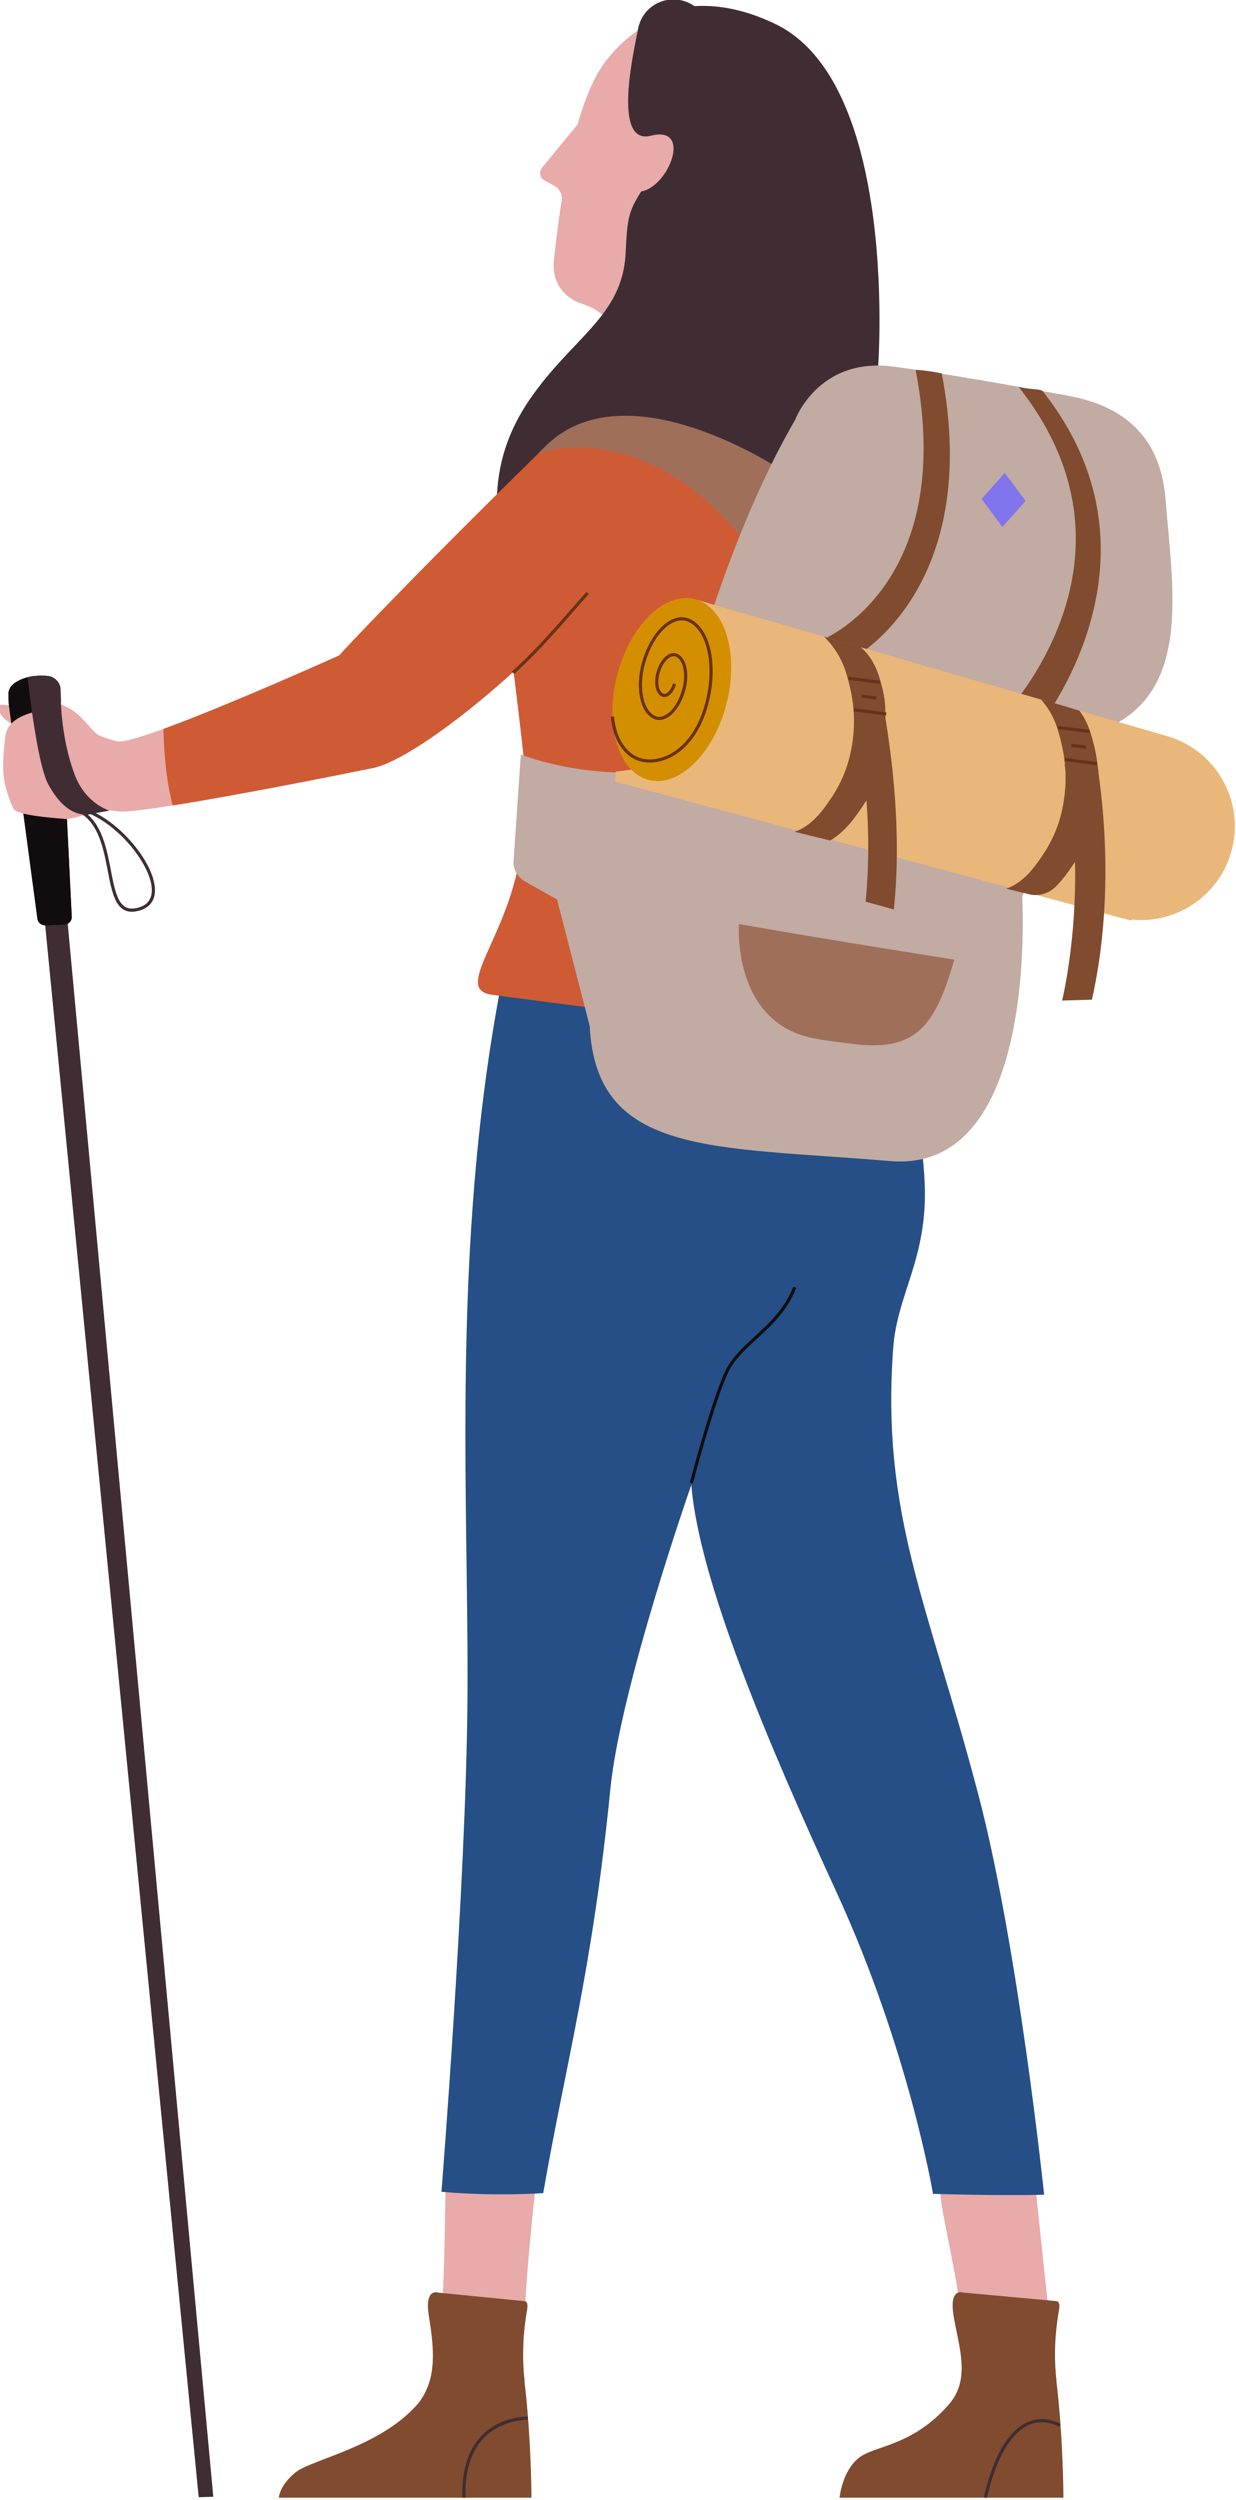 <svg xmlns:xlink="http://www.w3.org/1999/xlink" xmlns="http://www.w3.org/2000/svg" viewBox="0 0 313 633" transform="translate3d(0px, 0px, 0px)" preserveAspectRatio="xMidYMid meet"><clipPath id="a"><path d="m0 0h313v633h-313z"></path></clipPath><clipPath id="b"><path d="m0 0h183v202h-183z"></path></clipPath><clipPath id="c"><path d="m0 0h161v523h-161z"></path></clipPath><clipPath id="d"><path d="m0 0h230v206h-230z"></path></clipPath><clipPath id="e"><path d="m0 0h72v93h-72z"></path></clipPath><clipPath id="f"><path d="m0 0h199v403h-199z"></path></clipPath><clipPath id="g"><path d="m0 0h57v79h-57z"></path></clipPath><g clip-path="url(#a)"><g transform="translate(70.555 229.422)" display="block" clip-path="url(#f)"><path transform="translate(32.925 358.12)" fill="#e9aaaa" display="block" d="m31.035 45.06s0-14.85-1.78-29.7c0 0-.01.01-.01.01s.07.03.07.03c-1.58-13.39 3.61-55.96 3.61-55.96s-23.21-4.5-23.21-4.5c-1.16 26.46.52 54.01-6.42 64.79-.3.49-.66.99-1.06 1.45-9.53 10.95-26.89 13.99-30.96 17.33-4.13 3.41-4.2 6.38-4.2 6.55z"></path><path transform="translate(32.049 377.085)" fill="#804b2e" display="block" d="m31.98 26.095s0-14.85-1.78-29.7c0 0-.01.02-.01.02s.07.03.07.03c-.74-6.2-.41-12.15.62-18.14.38-2.21-.63-2.14-.63-2.14s-21.89-2.17-21.89-2.17-3.47-1.26-2.4 5.66c1.08 6.92 2.32 14.84-1.72 21.11-.3.49-.66.99-1.06 1.45-9.53 10.95-26.89 13.99-30.96 17.33-4.13 3.41-4.2 6.38-4.2 6.55z"></path><g transform="translate(142 324.2)" display="block" clip-path="url(#g)"><path transform="translate(28.34 39.48)" fill="#e9aaaa" display="block" d="m28.34 39.48s0-14.85-1.78-29.7c0 0-.01.01-.01.01s.07.03.07.03c-1.59-13.4-5.31-49.3-5.31-49.3h-24.01c-1.23 5.53 11.13 43.52 3.22 53.63-.3.49-.66.99-1.06 1.45-9.52 10.95-18.96 10.4-23.03 13.74-4.13 3.41-4.77 9.97-4.77 10.14z"></path><path transform="translate(28.4 52.865)" fill="#804b2e" display="block" d="m28.34 26.095s0-14.85-1.78-29.7c0 0-.02.02-.02.02s.07.03.07.03c-.74-6.2-.41-12.15.62-18.14.38-2.21-.63-2.14-.63-2.14s-23.71-2.17-23.71-2.17-3.47-1.26-2.4 5.66c1.07 6.92 4.07 14.84.03 21.11-.3.49-.66.99-1.06 1.45-9.52 10.95-18.96 10.4-23.03 13.74-4.13 3.41-4.77 9.97-4.77 10.14z"></path><path transform="translate(46.375 69.131)" stroke-width=".8" stroke="#402d34" fill="none" display="block" d="m-9.445 9.829c6.16-26.69 18.89-18.46 18.89-18.46"></path></g><path transform="translate(117.549 163.189)" fill="#254f86" display="block" d="m-56.89-163.189s89.11 8.45 89.11 8.45.01-.01.01-.01v-.03c.87 14.7 12.77 35.48 13.84 61.89.76 18.94-6.97 27.79-7.98 41.59-3.11 42.46 9.01 65.18 21.61 113.29 10.11 38.58 16.61 101.12 16.61 101.12s-10.58.28-28.14-.22c0 0-6.11-36.51-24.4-76.3-17.03-37.05-34.9-78.94-36.8-103.24 0 0-17.92 51.11-20.5 76.97-4.62 46.39-11.34 69.67-17.01 102.37 0 0-11.71.9-25.77-.33 0 0 6.19-77.58 6.58-124.17.46-54.99-5.3-127.25 12.84-201.38z"></path><g stroke-width=".8" fill="none"><path transform="translate(117.611 121.319)" stroke="#110d0f" display="block" d="m13.1-24.79c-3.8 9.56-11.87 13.02-16.31 19.7-3.39 5.09-9.89 29.88-9.89 29.88"></path><path transform="translate(55.008 393.039)" stroke="#402d34" display="block" d="m-8.068 10.141c-.75-20.93 16.16-20.28 16.16-20.28"></path></g></g><path transform="translate(176.315 177.454)" fill="#cf5b34" display="block" d="m-50.776-41.212s3.59 24.28 6.93 54.19h-.01c1.22 10.92.3 22.46-1.62 30.69-4.3 18.44-15.56 29.51-6.2 30.77 42.73 5.72 58.85 7.33 67.2 7.52 19.98.45 28.54-21.7 28.54-21.7s6.91-42.37 6.91-42.37 2.87-17.62 2.87-17.62 1.45-8.84 1.45-8.84-29.22-67.37-68.04-72.93c-38.81-5.53-38.03 40.29-38.03 40.29z"></path><g transform="translate(136.788 2.914)" fill="#e9aaaa" display="block" clip-path="url(#e)"><path transform="translate(33.223 71.8)" display="block" d="m-23.69 1.805c16.45 5 6.15 19.01 6.15 19.01v-.01s41.23-15.12 41.23-15.12-16.38-26.5-16.38-26.5-24.33 15.67-31 22.62z"></path><path transform="translate(9.451 35.25)" display="block" d="m-3.979 18.125s13.43-36.24 13.43-36.24v-.01s-18.29 22.26-18.29 22.26c-1.04 1.08-.71 2.86.64 3.5 0 0 2.18 1.14 2.18 1.14 1.32.7 2.14 2.06 2.12 3.55 0 0-.08 5.8-.08 5.8z"></path><path transform="translate(37.464 37.357)" display="block" d="m-20.902-24.722c6.1-7.93 15.89-15.02 31.73-11.87h-.01c15.82 3.14 25.69 15.71 22.71 29.32-.84 3.88-2.65 7.09-4.43 9.4-7.87 10.2-32.55 27.3-44.3 33.46-8.38 4.39-19.97.46-18.77-10.13 1.33-11.71 4.46-38.99 13.07-50.18z"></path></g><g transform="translate(91.78 -13.636)" display="block" clip-path="url(#d)"><g fill="#402d34"><path transform="translate(78.755 22.397)" display="block" d="m9.045-.185c.1 4.91-3.86 8.98-8.86 9.08-5.0.1-9.13-3.8-9.23-8.71-.1-4.91 3.86-8.98 8.86-9.08 5-.1 9.13 3.8 9.23 8.71z"></path><path transform="translate(100.078 103.676)" display="block" d="m4.413-84.004c9.844 4.702 16.085 14.95 20.013 26.827 2.274 6.875 3.772 14.296 4.746 21.502 1.484 10.977 1.75 21.456 1.682 28.749-.057 6.156-.351 10.042-.351 10.042h-3.61s30.98 12.71 37.45 37.86c6.46 25.11-5.25 50.35-32.96 47.33-45.23-4.95-22.69-76.05-72.28-72 0 0-13.66 2.37-25.18 22.58-.02-6.48.55-16.38 8.32-27.73 10.77-15.74 23.57-21.1 24.33-37.1.41-8.53.64-10.48 3.95-15.62 7-1.19 13.05-16.81 2.43-14.11-9.92 2.52-4.24-21.94-3.04-27.88 0 0 12.52-10.94 34.5-.45z"></path><path transform="matrix(.947 .322 -.322 .947 141.191 106.287)" display="block" d="m-90.224 64.943c-4.523-24.596 5.797-35.438 11.843-53.134 3.876-11.346-3.534-21.106-3.032-25.198 7.203-.619 23.364-4.606 30.13-4.953 7.823 34.79-23.284 35.328-38.045 78.772-.163.047.134 3.444-.896 4.513z"></path></g><path transform="matrix(.947 .322 -.322 .947 147.823 89.348)" stroke-width="2" stroke="#402d34" fill="none" display="block" d="m-90.87 75.608c-6.734-13.506 15.453-30.805 15.184-56.849"></path></g><g transform="translate(-.225 109.799)" display="block" clip-path="url(#c)"><path transform="translate(7.905 73.536)" fill="#e9aaaa" display="block" d="m-7.535-4.94c4.47.59 15.44.02 15.44.02s-1.37 9.86-1.37 9.86-17.15-5.26-14.07-9.88z"></path><path transform="translate(32.375 317.311)" fill="#402d34" display="block" d="m18.165 205.195s-40.03-409.87-40.03-409.87v.01s5.76-.53 5.76-.53 37.97 410.28 37.97 410.28-3.7.11-3.7.11z"></path><path transform="translate(10.375 92.906)" fill="#402d34" display="block" d="m-2.934-31.26c-1.36.3-2.6.84-3.7 1.63v.01h.01c-.93.66-1.441 1.73-1.401 2.83 0 0 .091 2.3.091 2.3s1.189 8.94 1.189 8.94 6.061 45.42 6.061 45.42c.1 1.02 1.02 1.78 2.11 1.74 0 0 4.619-.17 4.619-.17 1.13-.04 2.02-.94 1.98-2 0 0-2.429-49.09-2.429-49.09s-.2-.07-.2-.07-.32-8.56-.32-8.56c-.07-1.76-1.53-3.17-3.39-3.29-1.65-.1-3.2-.03-4.62.31z"></path><path transform="translate(10.375 92.906)" fill="#110d0f" display="block" d="m-2.934-31.26c-1.36.3-2.6.84-3.7 1.63v.01h.01c-.93.66-1.441 1.73-1.401 2.83 0 0 .091 2.3.091 2.3s1.189 8.94 1.189 8.94 6.061 45.42 6.061 45.42c.1 1.02 1.02 1.78 2.11 1.74 0 0 4.619-.17 4.619-.17 1.13-.04 2.02-.94 1.98-2 0 0-2.429-49.09-2.429-49.09s-.2-.07-.2-.07-.32-8.56-.32-8.56c-.07-1.76-1.53-3.17-3.39-3.29-1.65-.1-3.2-.03-4.62.31z"></path><path transform="translate(21.01 73.041)" fill="#e9aaaa" display="block" d="m-7.22 2.385s2.02-6.8 2.02-6.8c6.75 2.59 7.52 8.71 12.42 8.83"></path><path transform="translate(80.785 48.776)" fill="#e9aaaa" display="block" d="m-61.525 23.831c2.78 2.3 5.47 4.07 10.69 5.3 0 0-.01-.01-.01-.01 5.22 1.23 56.17-21.73 56.17-21.73.29-.45 17.531-17.94 48.809-48.582 6.18-7.822 39.907-11.335 11.552 34.069-11.059 14.543-39.591 40.373-51.771 43.013-17.34 3.52-60.35 11.98-64.88 10.94-4.53-1.04-10.15 2.19-13.29 1.93-3.14-.25-12.42-.92-12.95-2.67-.43-.88-2.45-5.43-2.55-9.73-.08-3.48.33-6.53.53-8.45.4-3.81 4.38-5.92 10.19-6.76 2.91-.42 5.57 1.08 7.51 2.68z"></path><path transform="translate(101.085 47.073)" fill="#cf5b34" display="block" d="m-6.385 37.593c-11.77 2.39-35.37 7.06-50.73 9.48 0 0-1-3.48-1.64-8.78-.65-5.3-.71-10.6-.71-10.6 16.63-6.05 44.49-18.6 44.49-18.6.29-.45 17.53-18.9 50.48-51.18 6.51-8.24 42.04-11.94 12.17 35.89-11.65 15.32-41.88 41.15-54.06 43.79z"></path><path transform="translate(17.555 78.892)" fill="#402d34" display="block" d="m-8.115-1.406c-1.11-6.21-1.91-12.99-2.23-15.83v-.02c1.48-.33 3.1-.41 4.82-.31 1.95.13 3.47 1.57 3.54 3.36 0 0 .12 3.33.12 3.33-.02.1-.04.15-.04.15s.02.85.13 2.29c.26 3.31 1.05 9.74 3.33 15.83 2.79 7.46 8.79 9.15 8.79 9.15s-5.49 1.06-5.49 1.06c-3.66.07-7-2.22-9.99-7.75-1.12-2.06-2.13-6.49-2.98-11.26z"></path><path transform="translate(139.575 50.461)" stroke-width=".8" stroke="#693218" fill="none" display="block" d="m-9.445 10.095c7.55-6.82 14.15-14.95 18.89-20.19"></path></g><g transform="translate(130.017 92.559)" display="block" clip-path="url(#b)"><path transform="translate(37.8 29.573)" fill="#9f6f5a" display="block" d="m31.37-2.278s-9.17 19.14-9.17 19.14h.01c-26.54-34.7-53.58-24.19-53.58-24.19 20.4-24.08 62.74 5.05 62.74 5.05z"></path><path transform="translate(102.821 71.043)" fill="#c1aba2" display="block" d="m-31.471-57.307c-21.72 37.38-32.6 90.31-32.6 90.31v.01h.01s87.22 38.03 87.22 38.03 18.24-48.3 18.24-48.3c28.47-6.87 22.81-35.85 20.94-59.72-1.04-13.25-7.64-23.27-24.63-26.41-17-3.15-35.28-6.24-44.49-7.41-18.88-2.39-24.69 13.49-24.69 13.49z"></path><path transform="translate(94.276 37.508)" fill="#804b2e" display="block" d="m-16.246 32.016s8.27 4.38 8.27 4.38-.01-.01-.01-.01 32.59-17.39 22.18-71.9c-2-.44-5.27-.92-6.62-.88 10.59 54.83-23.82 68.41-23.82 68.41z"></path><path transform="translate(135.351 49.6)" fill="#804b2e" display="block" d="m-13.38 41.485s9.28 2.74 9.28 2.74 37.42-43.51 2.76-87.36c-.56-.61-4.01-.4-6.09-1.09 35.78 45.26-5.95 85.71-5.95 85.71z"></path><path transform="translate(64.495 150.009)" fill="#c1aba2" display="block" d="m-27.015-47.225c-21.04 1.81-35.6-4.31-35.6-4.31v.01s-1.88 27.51-1.88 27.51c.14 2.04 1.34 3.85 3.17 4.76 0 0 7.88 4.45 7.88 4.45s8.28 32.09 8.28 32.09c1.63 33.05 31.53 30.34 76.04 34.14 38.87 3.31 33.35-69.56 33.35-69.56s-91.24-29.09-91.24-29.09z"></path><path transform="translate(84.354 156.769)" fill="#9f6f5a" display="block" d="m-27.254-15.354c20.79 3.7 54.54 9.01 54.54 9.01h.01c-4.58 15.91-9.14 22.6-23.14 21.6-2.4-.18-9.72-1.12-12.72-1.73-20.51-4.18-18.69-28.88-18.69-28.88z"></path><path transform="translate(124.13 34.034)" fill="#8075ec" display="block" d="m5.56.25s-5.87 6.59-5.87 6.59v-.01s-5.25-7.08-5.25-7.08 5.86-6.59 5.86-6.59 5.26 7.09 5.26 7.09z"></path><path transform="translate(91.23 121.155)" fill="#eab77a" display="block" d="m-65.31-18.33s8.59-1.11 8.59-1.11-.01.01-.01.01 108.48 22.83 108.48 22.83 13.72 16.04 13.72 16.04-130.94-35.25-130.94-35.25.16-2.52.16-2.52z"></path><path transform="translate(107.387 99.917)" fill="#eab77a" display="block" d="m-75.307 4.448s120.21 35.1 120.21 35.1v-.01c12.59 3.67 25.78-3.57 29.45-16.17 3.67-12.6-3.57-25.78-16.17-29.45 0 0-118.75-34.41-118.75-34.41s-14.74 44.94-14.74 44.94z"></path><path transform="translate(40.11 82.045)" fill="#d48f01" display="block" d="m5.83-22.89c7.66 1.95 11.26 13.78 8.04 26.42-3.22 12.64-12.04 21.31-19.7 19.36-7.66-1.95-11.26-13.78-8.04-26.42 3.22-12.64 12.04-21.31 19.7-19.36z"></path><path transform="translate(37.565 82.127)" stroke-width=".8" stroke="#693218" fill="none" display="block" d="m3.225-1.542c-.57 2.03-1.91 3.31-3 2.86-1.36-.57-1.89-3.08-1.18-5.63.88-3.18 2.98-5.18 4.68-4.47 2.12.88 2.95 4.82 1.84 8.79-1.39 4.97-4.66 8.1-7.32 6.99-3.32-1.38-4.61-7.53-2.88-13.74 2.16-7.75 7.28-12.64 11.43-10.91 5.19 2.17 7.2 11.78 4.5 21.48-3.38 12.12-11.75 15.4-16.92 13.79-3.41-1.06-6.33-4.87-6.87-10.86"></path><path transform="translate(136.537 109.315)" fill="#804b2e" display="block" d="m2.613 2.229c-1.39 7.35-4.72 12.02-7.07 15.16 0 0-.01-.01-.01-.01-3.67 4.92-7.33 5.75-7.33 5.75s5.8 1.42 5.8 1.42c2.4.58 4.9-.11 6.67-1.81.91-.89 1.93-2.01 2.96-3.44.69-.96 1.47-2.04 2.25-3.25 3.17-6.41 7.18-13.48 5.53-23.97-.22-2.13-.6-4-1.02-5.65-.23-.9-.47-1.74-.7-2.49-.86-2.83-2-4.71-2.9-5.86-3.1-.92-5.56-1.76-9.76-2.83 1.16 1.22 3.2 3.84 4.43 8.14 1.21 4.27 2.74 10.49 1.15 18.84z"></path><path transform="translate(82.682 94.45)" fill="#804b2e" display="block" d="m2.878 2.705c-1.4 7.35-4.71 12.01-7.07 15.15 0 0 .01-.01.01-.01h-.02c-3.66 4.92-7.33 5.75-7.33 5.75s9.04 2.21 9.04 2.21 3.13-1.52 6.39-6.03c.9-1.24 1.94-2.69 2.97-4.39 5.29-8.14 4.98-22.88 4.28-26.33v-.02c-.06-.26-.09-.4-.09-.4-.33-1.6-.73-3.01-1.1-4.22-1.65-5.45-4.8-7.6-4.8-7.6s-9.21-2.62-9.21-2.62 3.99 3.39 5.78 9.67c1.21 4.27 2.74 10.49 1.15 18.84z"></path><g stroke-width=".8" stroke="#693218" fill="none"><path transform="translate(143.695 100.28)" display="block" d="m-4.085-.535s8.17 1.07 8.17 1.07"></path><path transform="translate(143.13 96.405)" display="block" d="m-1.85-.24s3.7.48 3.7.48"></path><path transform="translate(141.845 92.14)" display="block" d="m-4.005-.505s8.01 1.01 8.01 1.01"></path><path transform="translate(90.306 87.7)" display="block" d="m-4.085-.535s8.17 1.07 8.17 1.07"></path><path transform="translate(90.04 83.945)" display="block" d="m-1.85-.24s3.7.48 3.7.48"></path><path transform="translate(88.845 79.699)" display="block" d="m-4.005-.505s8.01 1.01 8.01 1.01"></path></g></g><path transform="translate(28.394 217.446)" stroke-width=".8" stroke="#402d34" fill="none" display="block" d="m-10.452-13.017c13.32 3.65 6.67 27.63 16.38 25.95 11.12-1.93-.38-20.13-11.7-24.81"></path><g fill="#804b2e"><path transform="translate(274.445 223.477)" display="block" d="m2.075 29.64c5.42-24.28 3.15-47.47 1.51-58.3h-.01c.32-.03-8.44-1.21-8.44-1.21 6.4 31.59-.62 59.74-.62 59.74s7.56-.23 7.56-.23z"></path><path transform="translate(221.733 205.417)" display="block" d="m4.617 24.86c2.13-20.35-.71-39.59-2.18-48.82 0 0 .01-.01.01-.01s-7.83-.89-7.83-.89c1.1 6.77 5.06 24.53 2.87 47.76 0 0 7.13 1.96 7.13 1.96z"></path></g></g></svg>
